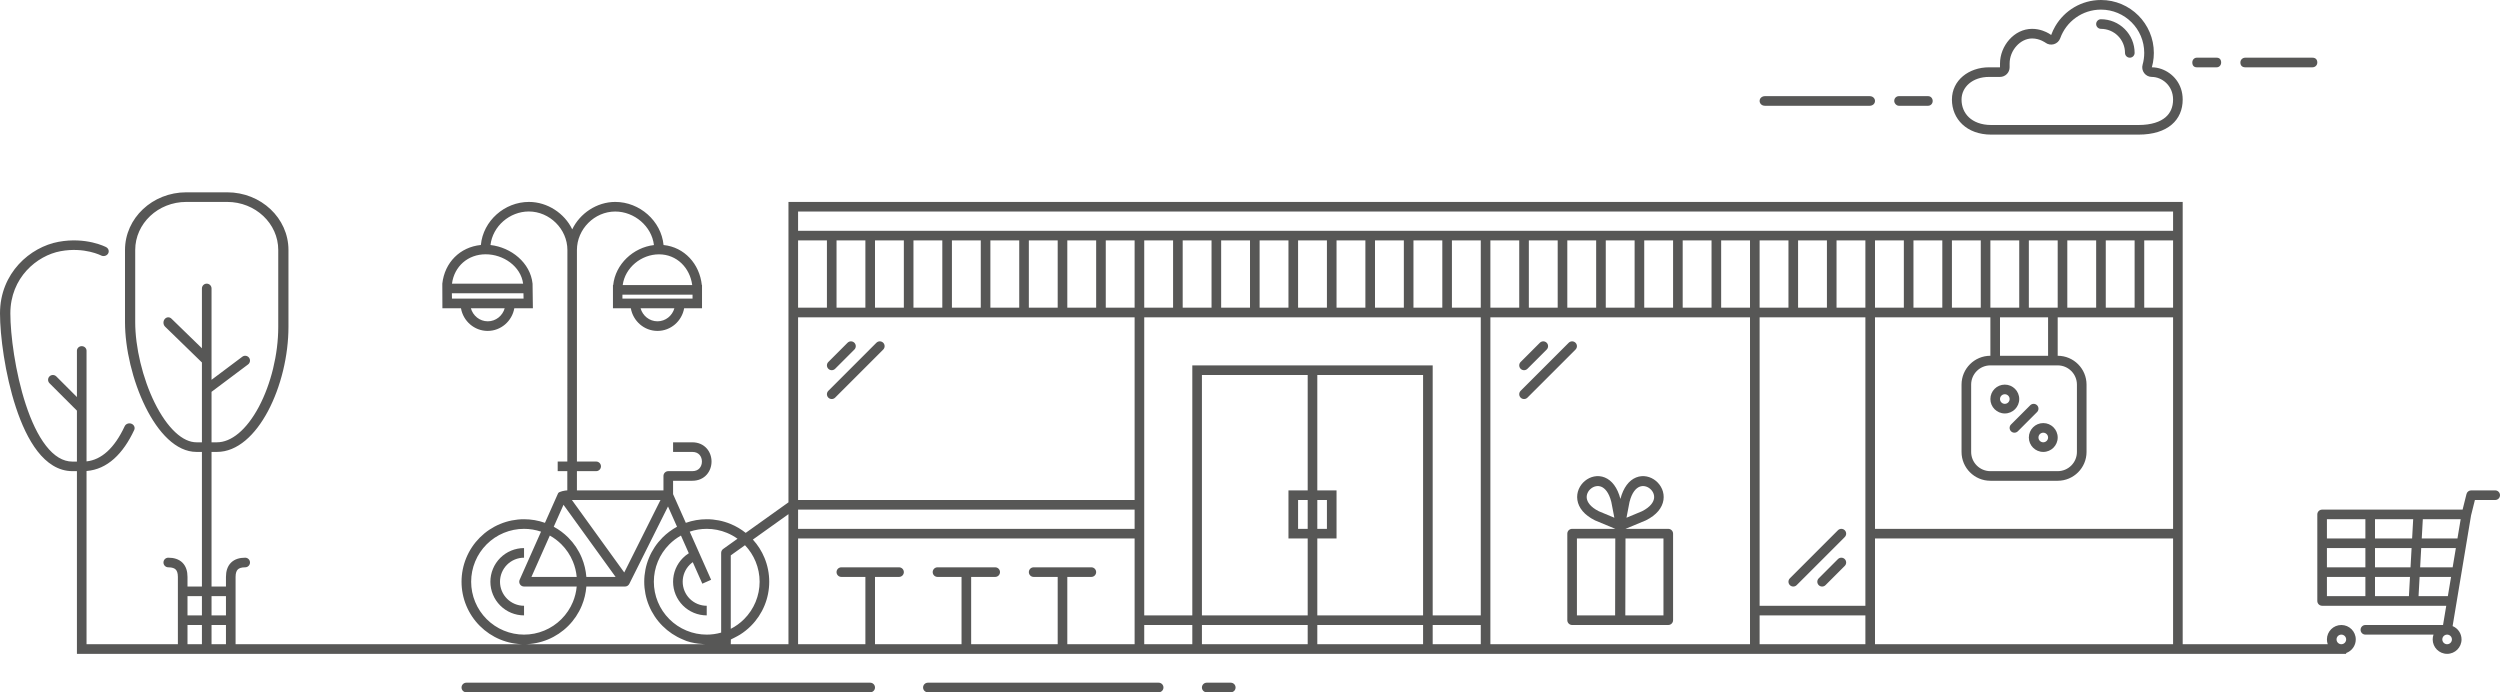<svg width="260" height="72" viewBox="0 0 260 72" fill="none" xmlns="http://www.w3.org/2000/svg">
    <path d="M218.5 2C218.224 2 218 2.224 218 2.5C218 2.776 218.224 3 218.5 3C218.828 3 219.153 3.065 219.457 3.19C219.76 3.316 220.036 3.5 220.268 3.732C220.5 3.964 220.684 4.24 220.81 4.543C220.935 4.847 221 5.172 221 5.5C221 5.776 221.224 6 221.5 6C221.776 6 222 5.776 222 5.5C222 5.04 221.909 4.585 221.734 4.161C221.558 3.736 221.3 3.35 220.975 3.025C220.65 2.7 220.264 2.442 219.839 2.266C219.415 2.091 218.96 2 218.5 2Z" fill="#575756"/>
    <path fill-rule="evenodd" clip-rule="evenodd" d="M213.323 3.638C213.323 3.638 212.98 3.372 212.425 3.183C212.12 3.08 211.752 3 211.341 3C209.458 3 208 4.787 208 6.609V7H206.856C204.771 7 203 8.337 203 10.355C203 12.373 204.532 14 207.085 14L222.404 14C225.468 14 227 12.46 227 10.355C227 8.708 225.955 7.585 224.782 7.174C224.456 7.059 224.119 7 223.793 7C223.884 6.679 223.946 6.346 223.977 6.005C223.992 5.838 224 5.67 224 5.5C224 2.462 221.538 0 218.5 0C216.477 0 214.709 1.093 213.753 2.72C213.583 3.01 213.439 3.317 213.323 3.638ZM222.831 6.728C222.745 7.029 222.806 7.353 222.995 7.603C223.184 7.853 223.48 8 223.793 8C224.803 8 226 8.862 226 10.355C226 11.15 225.72 11.768 225.205 12.204C224.672 12.655 223.778 13 222.404 13L207.085 13C206.025 13 205.26 12.665 204.769 12.205C204.28 11.745 204 11.103 204 10.355C204 9.052 205.145 8 206.856 8H208C208.552 8 209 7.552 209 7V6.609C209 5.226 210.117 4 211.341 4C211.739 4 212.092 4.11 212.353 4.229C212.482 4.288 212.581 4.345 212.645 4.385C212.677 4.405 212.699 4.42 212.71 4.428L212.718 4.434C212.97 4.625 213.298 4.686 213.603 4.598C213.91 4.508 214.156 4.277 214.264 3.976C214.889 2.239 216.551 1 218.5 1C220.985 1 223 3.015 223 5.5C223 5.927 222.941 6.339 222.831 6.728Z" fill="#575756"/>
    <path d="M183.549 11H194.451C194.726 11 195 10.812 195 10.5C195 10.25 194.794 10 194.451 10H183.549C183.274 10 183 10.188 183 10.5C183 10.75 183.206 11 183.549 11Z" fill="#575756"/>
    <path d="M197.478 11H200.522C200.761 11 201 10.812 201 10.5C201 10.25 200.821 10 200.522 10H197.478C197.239 10 197 10.188 197 10.5C197 10.75 197.239 11 197.478 11Z" fill="#575756"/>
    <path d="M240.496 6H233.504C233.252 6 233 6.188 233 6.5C233 6.812 233.189 7 233.504 7H240.496C240.748 7 241 6.812 241 6.5C241 6.188 240.811 6 240.496 6Z" fill="#575756"/>
    <path d="M228.462 6C228.231 6 228 6.188 228 6.5C228 6.812 228.173 7 228.462 7H230.538C230.769 7 231 6.812 231 6.5C231 6.188 230.827 6 230.538 6H228.462Z" fill="#575756"/>
    <path d="M160.854 36.354L158.854 38.354C158.658 38.549 158.342 38.549 158.146 38.354C157.951 38.158 157.951 37.842 158.146 37.646L160.146 35.646C160.342 35.451 160.658 35.451 160.854 35.646C161.049 35.842 161.049 36.158 160.854 36.354Z" fill="#575756"/>
    <path d="M163.854 36.354L158.854 41.354C158.658 41.549 158.342 41.549 158.146 41.354C157.951 41.158 157.951 40.842 158.146 40.646L163.146 35.646C163.342 35.451 163.658 35.451 163.854 35.646C164.049 35.842 164.049 36.158 163.854 36.354Z" fill="#575756"/>
    <path fill-rule="evenodd" clip-rule="evenodd" d="M168.523 51.889C168.213 50.698 167.629 49.955 166.895 49.657C166.153 49.357 165.381 49.563 164.838 50.009C164.295 50.454 163.925 51.186 164.047 51.998C164.17 52.817 164.771 53.565 165.862 54.11L165.877 54.118L167.993 55H163.5C163.224 55 163 55.224 163 55.5V64.5C163 64.776 163.224 65 163.5 65H173.5C173.776 65 174 64.776 174 64.5V55.5C174 55.224 173.776 55 173.5 55H169.054L171.17 54.118L171.185 54.11C172.276 53.565 172.877 52.817 173 51.998C173.122 51.186 172.752 50.454 172.209 50.009C171.666 49.563 170.894 49.357 170.152 49.657C169.418 49.955 168.834 50.698 168.523 51.889ZM164 56H167.99L167.972 64H164V56ZM173 64H169.033L169.052 56H173V64ZM166.277 53.17L167.892 53.844L167.578 52.208C167.322 51.185 166.888 50.765 166.535 50.621C166.173 50.475 165.766 50.564 165.452 50.822C165.137 51.08 164.971 51.461 165.027 51.837C165.082 52.203 165.374 52.715 166.277 53.17ZM170.77 53.17L169.155 53.844L169.469 52.208C169.724 51.185 170.158 50.765 170.512 50.621C170.874 50.475 171.281 50.564 171.595 50.822C171.91 51.08 172.076 51.461 172.02 51.837C171.964 52.203 171.673 52.715 170.77 53.17Z" fill="#575756"/>
    <path d="M54.5 58C54.172 58 53.847 58.065 53.543 58.19C53.24 58.316 52.964 58.5 52.732 58.732C52.5 58.964 52.316 59.24 52.19 59.543C52.065 59.847 52 60.172 52 60.5C52 60.828 52.065 61.153 52.19 61.457C52.316 61.76 52.5 62.036 52.732 62.268C52.964 62.5 53.24 62.684 53.543 62.81C53.847 62.935 54.172 63 54.5 63V64C54.04 64 53.585 63.91 53.161 63.734C52.736 63.558 52.35 63.3 52.025 62.975C51.7 62.65 51.442 62.264 51.267 61.839C51.091 61.415 51 60.96 51 60.5C51 60.04 51.091 59.585 51.267 59.161C51.442 58.736 51.7 58.35 52.025 58.025C52.35 57.7 52.736 57.442 53.161 57.266C53.585 57.09 54.04 57 54.5 57V58Z" fill="#575756"/>
    <path d="M186.146 60.854C186.342 61.049 186.658 61.049 186.854 60.854L191.854 55.854C192.049 55.658 192.049 55.342 191.854 55.146C191.658 54.951 191.342 54.951 191.146 55.146L186.146 60.146C185.951 60.342 185.951 60.658 186.146 60.854Z" fill="#575756"/>
    <path d="M189.146 60.854C189.342 61.049 189.658 61.049 189.854 60.854L191.854 58.854C192.049 58.658 192.049 58.342 191.854 58.146C191.658 57.951 191.342 57.951 191.146 58.146L189.146 60.146C188.951 60.342 188.951 60.658 189.146 60.854Z" fill="#575756"/>
    <path d="M88.854 35.646C88.658 35.451 88.342 35.451 88.146 35.646L86.146 37.646C85.951 37.842 85.951 38.158 86.146 38.354C86.342 38.549 86.658 38.549 86.854 38.354L88.854 36.354C89.049 36.158 89.049 35.842 88.854 35.646Z" fill="#575756"/>
    <path d="M91.854 35.646C91.658 35.451 91.342 35.451 91.146 35.646L86.146 40.646C85.951 40.842 85.951 41.158 86.146 41.354C86.342 41.549 86.658 41.549 86.854 41.354L91.854 36.354C92.049 36.158 92.049 35.842 91.854 35.646Z" fill="#575756"/>
    <path fill-rule="evenodd" clip-rule="evenodd" d="M208.5 43C209.328 43 210 42.328 210 41.5C210 40.672 209.328 40 208.5 40C207.672 40 207 40.672 207 41.5C207 42.328 207.672 43 208.5 43ZM208.5 42C208.776 42 209 41.776 209 41.5C209 41.224 208.776 41 208.5 41C208.224 41 208 41.224 208 41.5C208 41.776 208.224 42 208.5 42Z" fill="#575756"/>
    <path fill-rule="evenodd" clip-rule="evenodd" d="M214 45.5C214 46.328 213.328 47 212.5 47C211.672 47 211 46.328 211 45.5C211 44.672 211.672 44 212.5 44C213.328 44 214 44.672 214 45.5ZM213 45.5C213 45.776 212.776 46 212.5 46C212.224 46 212 45.776 212 45.5C212 45.224 212.224 45 212.5 45C212.776 45 213 45.224 213 45.5Z" fill="#575756"/>
    <path d="M209.146 44.854C208.951 44.658 208.951 44.342 209.146 44.146L211.146 42.146C211.342 41.951 211.658 41.951 211.854 42.146C212.049 42.342 212.049 42.658 211.854 42.854L209.854 44.854C209.658 45.049 209.342 45.049 209.146 44.854Z" fill="#575756"/>
    <path fill-rule="evenodd" clip-rule="evenodd" d="M21 47H20.438C16.188 47 13 39 13 33.5V26C13 22.686 15.854 20 19.375 20H23.625C27.146 20 30 22.686 30 26V34C30 40 26.812 47 22.562 47H22V61H23.5V60C23.5 59.423 23.645 58.898 24.021 58.521C24.398 58.145 24.923 58 25.5 58C25.776 58 26 58.224 26 58.5C26 58.776 25.776 59 25.5 59C25.077 59 24.852 59.105 24.729 59.229C24.605 59.352 24.5 59.577 24.5 60V67H54.5H73.5C73.5 67 72 67 71.013 66.505C70.224 66.179 69.507 65.7 68.904 65.096C68.3 64.493 67.821 63.776 67.495 62.987C67.168 62.199 67 61.354 67 60.5C67 59.646 67.168 58.801 67.495 58.013C67.821 57.224 68.3 56.507 68.904 55.904C69.35 55.458 69.858 55.08 70.411 54.781L69.473 52.671L65.447 60.724C65.362 60.893 65.189 61 65 61H60.981C60.928 61.682 60.768 62.353 60.505 62.987C60.179 63.776 59.7 64.493 59.096 65.096C58.493 65.7 57.776 66.179 56.987 66.505C56.199 66.832 55.354 67 54.5 67C53.646 67 52.801 66.832 52.013 66.505C51.224 66.179 50.507 65.7 49.904 65.096C49.3 64.493 48.821 63.776 48.495 62.987C48.168 62.199 48 61.354 48 60.5C48 59.646 48.168 58.801 48.495 58.013C48.821 57.224 49.3 56.507 49.904 55.904C50.507 55.3 51.224 54.821 52.013 54.495C52.801 54.168 53.646 54 54.5 54C55.242 54 55.977 54.127 56.675 54.375L58.043 51.297C58.123 51.116 58.802 51 59 51V49H58V48H59.001L59.01 26C59.01 23.817 57.153 21.994 55 21.994C53.005 21.994 51.241 23.523 51.01 25.482C53.158 25.727 55.159 27.317 55.386 29.5L55.42 32.057H53.489C53.252 33.396 52.099 34.415 50.715 34.415C49.331 34.415 48.173 33.396 47.941 32.057H46.01L46 29.5C46.241 27.302 47.837 25.697 50.01 25.477C50.246 22.969 52.472 21 55.01 21C56.941 21 58.719 22.193 59.512 23.852C60.306 22.198 62.057 21 63.988 21C66.521 21 68.768 22.974 69.01 25.482C71.183 25.706 72.758 27.45 72.99 29.649H73.01V32.057H71.152C70.916 33.396 69.763 34.415 68.378 34.415C66.994 34.415 65.841 33.396 65.605 32.057H63.747V29.649H63.772C63.998 27.465 65.866 25.736 68.01 25.487C67.778 23.528 65.974 21.999 63.983 21.999C61.83 21.999 60 23.822 60 26.005V48H62C62.276 48 62.5 48.224 62.5 48.5C62.5 48.776 62.276 49 62 49H60L60 51H69V49.5C69 49.224 69.224 49 69.5 49H72C72.364 49 72.601 48.868 72.751 48.699C72.91 48.521 73 48.269 73 48C73 47.731 72.91 47.479 72.751 47.301C72.601 47.132 72.364 47 72 47H70V46H72C72.636 46 73.149 46.243 73.499 46.637C73.84 47.021 74 47.519 74 48C74 48.481 73.84 48.979 73.499 49.363C73.149 49.757 72.636 50 72 50H70V51.394L71.325 54.375C72.022 54.127 72.758 54 73.5 54C74.354 54 75.199 54.168 75.987 54.495C76.551 54.728 77.078 55.04 77.553 55.419L82 52.243V21H227V67H242.085C242.03 66.844 242 66.675 242 66.5C242 65.672 242.672 65 243.5 65C244.328 65 245 65.672 245 66.5C245 67.153 244.583 67.709 244 67.915V68H8L8 49H7.538C6.043 49 4.842 48.138 3.906 46.937C2.967 45.732 2.227 44.104 1.656 42.372C0.512 38.905 0 34.879 0 32.596C0 28.371 3.155 25.69 6.087 25.149C7.526 24.883 8.752 25.016 9.621 25.216C10.055 25.316 10.402 25.434 10.642 25.528C10.763 25.575 10.857 25.616 10.924 25.647C10.957 25.662 10.983 25.675 11.002 25.684L11.025 25.696L11.032 25.7L11.034 25.701L11.036 25.702C11.294 25.838 11.384 26.142 11.237 26.38C11.089 26.618 10.761 26.701 10.503 26.565L10.493 26.56C10.483 26.555 10.466 26.547 10.442 26.536C10.395 26.514 10.321 26.482 10.223 26.444C10.026 26.367 9.733 26.267 9.36 26.181C8.613 26.008 7.551 25.892 6.298 26.124C3.845 26.577 1.077 28.867 1.077 32.596C1.077 34.786 1.575 38.714 2.686 42.082C3.242 43.768 3.94 45.278 4.781 46.356C5.624 47.439 6.543 48.006 7.538 48.006H8L8 42.707L5.146 39.854C4.951 39.658 4.951 39.342 5.146 39.146C5.342 38.951 5.658 38.951 5.854 39.146L8 41.293L8 36.477C8 36.214 8.224 36 8.5 36C8.776 36 9 36.214 9 36.477L9 47.985C10.542 47.818 11.893 46.629 12.967 44.329C13.085 44.077 13.401 43.961 13.675 44.07C13.948 44.178 14.074 44.471 13.956 44.723C12.807 47.184 11.171 48.813 9 48.985L9 67H18.5V60C18.5 59.577 18.395 59.352 18.271 59.229C18.148 59.105 17.923 59 17.5 59C17.224 59 17 58.776 17 58.5C17 58.224 17.224 58 17.5 58C18.077 58 18.602 58.145 18.979 58.521C19.355 58.898 19.5 59.423 19.5 60V61H21V47ZM23.5 65V67H22V65H23.5ZM21 65V67H19.5V65H21ZM21 62H19.5V64H21V62ZM22 64H23.5V62H22V64ZM19.375 21H23.625C26.559 21 28.938 23.239 28.938 26V34C28.938 36.854 28.175 39.95 26.925 42.303C25.63 44.739 24.038 46 22.562 46H22V40.75L25.8 37.9C26.021 37.734 26.066 37.421 25.9 37.2C25.734 36.979 25.421 36.934 25.2 37.1L22 39.5V30C22 29.724 21.776 29.5 21.5 29.5C21.224 29.5 21 29.724 21 30V36.22L17.829 33.138C17.621 32.935 17.306 32.959 17.124 33.19C16.942 33.421 16.963 33.772 17.171 33.974L21 37.697V46H20.438C19.751 46 19.008 45.679 18.23 44.954C17.453 44.229 16.72 43.17 16.088 41.891C14.823 39.33 14.062 36.099 14.062 33.5V26C14.062 23.239 16.441 21 19.375 21ZM83 55H118V53H83V55ZM83 56V67H90V60H87.5C87.224 60 87 59.776 87 59.5C87 59.224 87.224 59 87.5 59H93.5C93.776 59 94 59.224 94 59.5C94 59.776 93.776 60 93.5 60H91V67H100V60H97.5C97.224 60 97 59.776 97 59.5C97 59.224 97.224 59 97.5 59H103.5C103.776 59 104 59.224 104 59.5C104 59.776 103.776 60 103.5 60H101V67H110V60H107.5C107.224 60 107 59.776 107 59.5C107 59.224 107.224 59 107.5 59H113.5C113.776 59 114 59.224 114 59.5C114 59.776 113.776 60 113.5 60H111V67H118V56H83ZM119 67H124V65H119V67ZM125 67H136V65H125V67ZM137 67H148V65H137V67ZM149 67H154V65H149V67ZM155 67H182V33H155V67ZM183 67H194V64H183V67ZM195 67H226V56H195V67ZM82 53.472L78.299 56.115C78.808 56.672 79.216 57.314 79.505 58.013C79.832 58.801 80 59.646 80 60.5C80 61.354 79.832 62.199 79.505 62.987C79.179 63.776 78.7 64.493 78.096 65.096C77.753 65.439 77.373 65.743 76.964 66C76.697 66.171 76.01 66.505 76.01 66.505L76 67H82V53.472ZM243.5 67C243.776 67 244 66.776 244 66.5C244 66.224 243.776 66 243.5 66C243.224 66 243 66.224 243 66.5C243 66.776 243.224 67 243.5 67ZM70.137 32.057C69.921 32.836 69.216 33.416 68.378 33.416C67.536 33.416 66.836 32.836 66.619 32.057H70.137ZM72.024 31.058H64.732V30.648H72.024V31.058ZM71.99 29.644H64.762C65.003 27.84 66.689 26.451 68.537 26.451C70.379 26.451 71.749 27.84 71.99 29.644ZM52.489 32.057C52.272 32.836 51.567 33.416 50.73 33.416C49.887 33.416 49.188 32.836 48.971 32.057H52.489ZM54.45 31.058H47.005L46.995 30.499H54.44L54.45 31.058ZM50.51 26.446C52.352 26.446 54.164 27.696 54.405 29.5H47.005C47.246 27.696 48.667 26.446 50.51 26.446ZM59.977 61C59.927 61.551 59.794 62.092 59.581 62.605C59.305 63.272 58.9 63.878 58.389 64.389C57.878 64.9 57.272 65.305 56.605 65.581C55.938 65.858 55.222 66 54.5 66C53.778 66 53.062 65.858 52.395 65.581C51.728 65.305 51.122 64.9 50.611 64.389C50.1 63.878 49.695 63.272 49.419 62.605C49.142 61.937 49 61.222 49 60.5C49 59.778 49.142 59.063 49.419 58.395C49.695 57.728 50.1 57.122 50.611 56.611C51.122 56.1 51.728 55.695 52.395 55.419C53.062 55.142 53.778 55 54.5 55C55.102 55 55.699 55.099 56.268 55.292L54.043 60.297C53.974 60.452 53.989 60.631 54.081 60.773C54.173 60.914 54.331 61 54.5 61H59.977ZM57.181 55.698L55.269 60H59.977C59.927 59.449 59.794 58.908 59.581 58.395C59.305 57.728 58.9 57.122 58.389 56.611C58.03 56.252 57.623 55.945 57.181 55.698ZM57.589 54.781C58.142 55.08 58.65 55.458 59.096 55.904C59.7 56.507 60.179 57.224 60.505 58.013C60.768 58.647 60.928 59.318 60.981 60H64.022L58.604 52.498L57.589 54.781ZM73.957 60.297L71.732 55.292C72.301 55.099 72.898 55 73.5 55C74.222 55 74.938 55.142 75.605 55.419C75.993 55.58 76.361 55.784 76.701 56.028L75.209 57.093C75.151 57.135 75.104 57.187 75.069 57.247C75.024 57.323 75 57.41 75 57.5V65.791C74.513 65.93 74.008 66 73.5 66C72.778 66 72.062 65.858 71.395 65.581C70.728 65.305 70.122 64.9 69.611 64.389C69.1 63.878 68.695 63.272 68.419 62.605C68.142 61.937 68 61.222 68 60.5C68 59.778 68.142 59.063 68.419 58.395C68.695 57.728 69.1 57.122 69.611 56.611C69.97 56.252 70.377 55.945 70.819 55.698L71.636 57.538C71.415 57.676 71.21 57.84 71.025 58.025C70.7 58.35 70.442 58.736 70.266 59.161C70.091 59.585 70 60.04 70 60.5C70 60.96 70.091 61.415 70.266 61.839C70.442 62.264 70.7 62.65 71.025 62.975C71.35 63.3 71.736 63.558 72.161 63.734C72.585 63.91 73.04 64 73.5 64V63C73.172 63 72.847 62.935 72.543 62.81C72.24 62.684 71.964 62.5 71.732 62.268C71.5 62.036 71.316 61.76 71.19 61.457C71.065 61.153 71 60.828 71 60.5C71 60.172 71.065 59.847 71.19 59.543C71.316 59.24 71.5 58.964 71.732 58.732C71.83 58.634 71.936 58.545 72.048 58.465L73.043 60.703L73.957 60.297ZM77.389 64.389C76.981 64.797 76.512 65.138 76 65.399V57.757L77.478 56.702C77.947 57.193 78.321 57.767 78.581 58.395C78.858 59.062 79 59.778 79 60.5C79 61.222 78.858 61.937 78.581 62.605C78.305 63.272 77.9 63.878 77.389 64.389ZM68.691 52L64.922 59.538L59.478 52H68.691ZM83 22H226V24H83V22ZM194 63V33H183V63H194ZM195 55H226V33H214V37C215.657 37 217 38.343 217 40V47C217 48.657 215.657 50 214 50H207C205.343 50 204 48.657 204 47V40C204 38.343 205.343 37 207 37V33H195V55ZM218 32H215V25H218V32ZM214 25V32H211V25H214ZM213 37V33H208V37H213ZM206 32H203V25H206V32ZM210 32H207V25H210V32ZM223 25H226V32H223V25ZM222 25V32H219V25H222ZM202 25H199V32H202V25ZM198 25V32H195V25H198ZM194 25H191V32H194V25ZM119 64H124V38H149V64H154V33H119V64ZM118 33V52H83V33H118ZM83 25V32H86V25H83ZM87 25V32H90V25H87ZM91 25V32H94V25H91ZM95 25V32H98V25H95ZM99 25V32H102V25H99ZM103 25V32H106V25H103ZM107 25V32H110V25H107ZM111 25V32H114V25H111ZM115 25V32H118V25H115ZM119 25V32H122V25H119ZM123 25V32H126V25H123ZM127 25V32H130V25H127ZM131 25V32H134V25H131ZM135 25V32H138V25H135ZM139 25V32H142V25H139ZM143 25V32H146V25H143ZM147 25V32H150V25H147ZM151 25V32H154V25H151ZM155 25V32H158V25H155ZM159 25V32H162V25H159ZM163 25V32H166V25H163ZM167 25V32H170V25H167ZM171 25V32H174V25H171ZM175 25V32H178V25H175ZM179 25V32H182V25H179ZM183 25V32H186V25H183ZM187 25V32H190V25H187ZM136 64H125V39H136V51H134V56H136V64ZM135 52H136V55H135V52ZM137 52V55H138V52H137ZM139 51V56H137V64H148V39H137V51H139ZM214 38H207C205.895 38 205 38.895 205 40V47C205 48.105 205.895 49 207 49H214C215.105 49 216 48.105 216 47V40C216 38.895 215.105 38 214 38Z" fill="#575756"/>
    <path d="M48.5 71C48.224 71 48 71.224 48 71.5C48 71.776 48.224 72 48.5 72H90.5C90.776 72 91 71.776 91 71.5C91 71.224 90.776 71 90.5 71H48.5Z" fill="#575756"/>
    <path d="M96.5 71C96.224 71 96 71.224 96 71.5C96 71.776 96.224 72 96.5 72H120.5C120.776 72 121 71.776 121 71.5C121 71.224 120.776 71 120.5 71H96.5Z" fill="#575756"/>
    <path d="M125 71.5C125 71.224 125.224 71 125.5 71H128C128.276 71 128.5 71.224 128.5 71.5C128.5 71.776 128.276 72 128 72H125.5C125.224 72 125 71.776 125 71.5Z" fill="#575756"/>
    <path fill-rule="evenodd" clip-rule="evenodd" d="M256.515 51.379C256.571 51.156 256.771 51 257 51H259.5C259.776 51 260 51.224 260 51.5C260 51.776 259.776 52 259.5 52H257.39L256.99 53.602L255.071 65.113C255.616 65.337 256 65.874 256 66.5C256 67.328 255.328 68 254.5 68C253.672 68 253 67.328 253 66.5C253 66.325 253.03 66.156 253.085 66H246C245.724 66 245.5 65.776 245.5 65.5C245.5 65.224 245.724 65 246 65H254.076L254.41 63H241.5C241.224 63 241 62.776 241 62.5V53.5C241 53.224 241.224 53 241.5 53H256.11L256.515 51.379ZM254 66.5C254 66.224 254.224 66 254.5 66C254.776 66 255 66.224 255 66.5C255 66.776 254.776 67 254.5 67C254.224 67 254 66.776 254 66.5ZM255.91 54H251.973L251.862 56H255.576L255.91 54ZM255.41 57H251.806L251.695 59H255.076L255.41 57ZM254.91 60H251.64L251.529 62H254.576L254.91 60ZM247 62H250.527L250.638 60H247V62ZM242 62H246V60H242V62ZM242 59H246V57H242V59ZM242 56H246V54H242V56ZM247 54V56H250.86L250.971 54H247ZM250.805 57H247V59H250.694L250.805 57Z" fill="#575756"/>
</svg>
